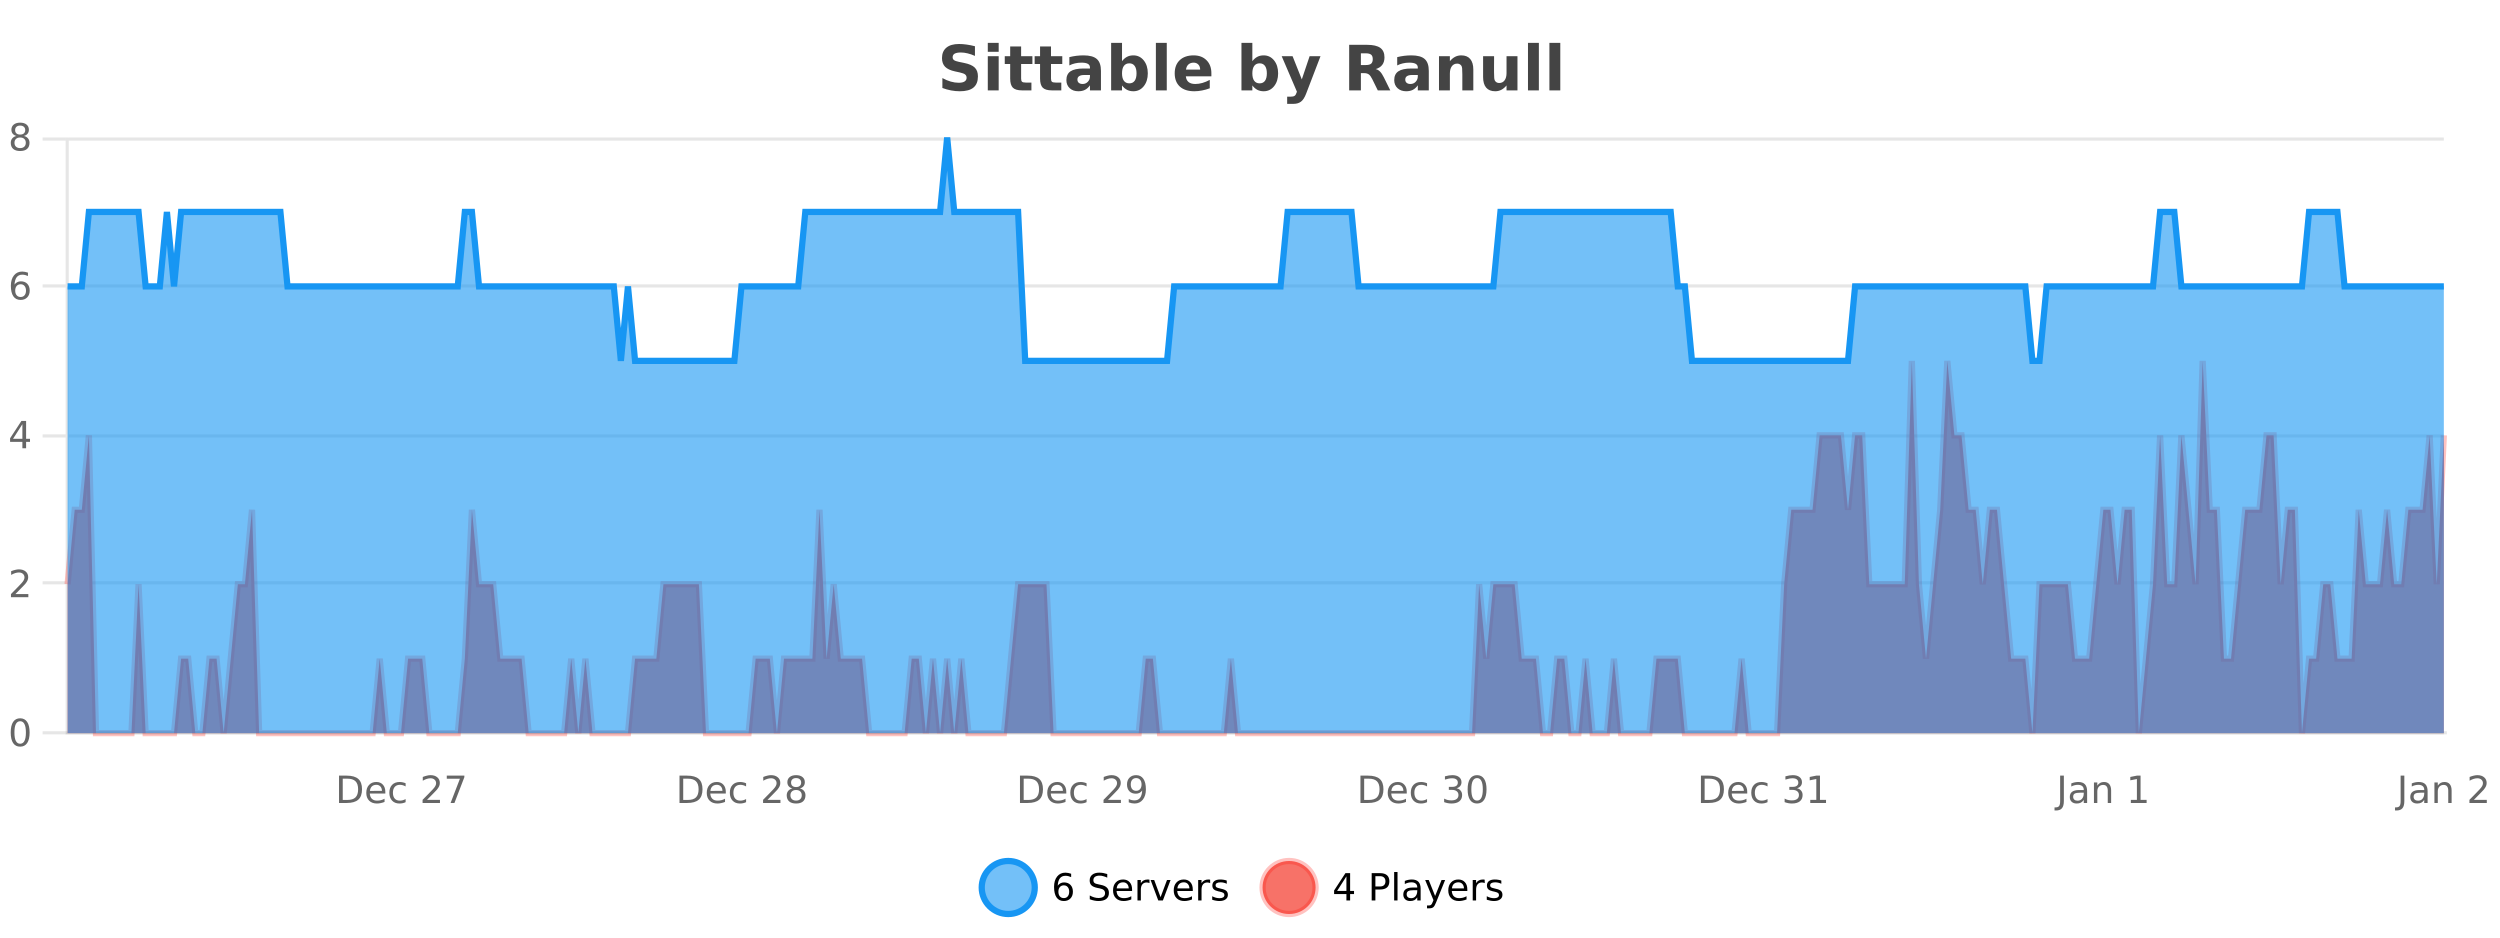 <?xml version="1.0" encoding="UTF-8"?>
<svg xmlns="http://www.w3.org/2000/svg" xmlns:xlink="http://www.w3.org/1999/xlink" width="800pt" height="300pt" viewBox="0 0 800 300" version="1.1">
<defs>
<clipPath id="clip1">
  <path d="M 285 263 L 360 263 L 360 300 L 285 300 Z M 285 263 "/>
</clipPath>
<clipPath id="clip2">
  <path d="M 375 263 L 450 263 L 450 300 L 375 300 Z M 375 263 "/>
</clipPath>
<clipPath id="clip3">
  <path d="M 21.637 115 L 782.023 115 L 782.023 234.602 L 21.637 234.602 Z M 21.637 115 "/>
</clipPath>
<clipPath id="clip4">
  <path d="M 20.633 87 L 783.023 87 L 783.023 235.602 L 20.633 235.602 Z M 20.633 87 "/>
</clipPath>
<clipPath id="clip5">
  <path d="M 21.637 44 L 782.023 44 L 782.023 234.602 L 21.637 234.602 Z M 21.637 44 "/>
</clipPath>
<clipPath id="clip6">
  <path d="M 20.633 43 L 783.023 43 L 783.023 144 L 20.633 144 Z M 20.633 43 "/>
</clipPath>
</defs>
<g id="surface5072096">
<rect x="0" y="0" width="800" height="300" style="fill:rgb(100%,100%,100%);fill-opacity:1;stroke:none;"/>
<path style="fill:none;stroke-width:1;stroke-linecap:butt;stroke-linejoin:miter;stroke:rgb(0%,0%,0%);stroke-opacity:0.098;stroke-miterlimit:10;" d="M 22 234.5 L 782.027 234.5 "/>
<path style="fill:none;stroke-width:1;stroke-linecap:butt;stroke-linejoin:miter;stroke:rgb(0%,0%,0%);stroke-opacity:0.098;stroke-miterlimit:10;" d="M 13.633 234.5 L 21 234.5 "/>
<path style="fill:none;stroke-width:1;stroke-linecap:butt;stroke-linejoin:miter;stroke:rgb(0%,0%,0%);stroke-opacity:0.098;stroke-miterlimit:10;" d="M 22 186.5 L 782.027 186.5 "/>
<path style="fill:none;stroke-width:1;stroke-linecap:butt;stroke-linejoin:miter;stroke:rgb(0%,0%,0%);stroke-opacity:0.098;stroke-miterlimit:10;" d="M 13.633 186.5 L 21 186.5 "/>
<path style="fill:none;stroke-width:1;stroke-linecap:butt;stroke-linejoin:miter;stroke:rgb(0%,0%,0%);stroke-opacity:0.098;stroke-miterlimit:10;" d="M 22 139.5 L 782.027 139.5 "/>
<path style="fill:none;stroke-width:1;stroke-linecap:butt;stroke-linejoin:miter;stroke:rgb(0%,0%,0%);stroke-opacity:0.098;stroke-miterlimit:10;" d="M 13.633 139.5 L 21 139.5 "/>
<path style="fill:none;stroke-width:1;stroke-linecap:butt;stroke-linejoin:miter;stroke:rgb(0%,0%,0%);stroke-opacity:0.098;stroke-miterlimit:10;" d="M 22 91.5 L 782.027 91.5 "/>
<path style="fill:none;stroke-width:1;stroke-linecap:butt;stroke-linejoin:miter;stroke:rgb(0%,0%,0%);stroke-opacity:0.098;stroke-miterlimit:10;" d="M 13.633 91.5 L 21 91.5 "/>
<path style="fill:none;stroke-width:1;stroke-linecap:butt;stroke-linejoin:miter;stroke:rgb(0%,0%,0%);stroke-opacity:0.098;stroke-miterlimit:10;" d="M 22 44.5 L 782.027 44.5 "/>
<path style="fill:none;stroke-width:1;stroke-linecap:butt;stroke-linejoin:miter;stroke:rgb(0%,0%,0%);stroke-opacity:0.098;stroke-miterlimit:10;" d="M 13.633 44.5 L 21 44.5 "/>
<path style=" stroke:none;fill-rule:nonzero;fill:rgb(9.02%,58.824%,95.294%);fill-opacity:0.6;" d="M 331.121 284 C 331.121 288.688 327.324 292.484 322.637 292.484 C 317.953 292.484 314.152 288.688 314.152 284 C 314.152 279.312 317.953 275.516 322.637 275.516 C 327.324 275.516 331.121 279.312 331.121 284 Z M 331.121 284 "/>
<g clip-path="url(#clip1)" clip-rule="nonzero">
<path style="fill:none;stroke-width:2;stroke-linecap:butt;stroke-linejoin:miter;stroke:rgb(9.02%,58.824%,95.294%);stroke-opacity:1;stroke-miterlimit:10;" d="M 331.121 284 C 331.121 288.688 327.324 292.484 322.637 292.484 C 317.953 292.484 314.152 288.688 314.152 284 C 314.152 279.312 317.953 275.516 322.637 275.516 C 327.324 275.516 331.121 279.312 331.121 284 Z M 331.121 284 "/>
</g>
<path style=" stroke:none;fill-rule:nonzero;fill:rgb(0%,0%,0%);fill-opacity:1;" d="M 340.422 283.312 C 339.891 283.312 339.469 283.496 339.156 283.859 C 338.844 284.227 338.688 284.719 338.688 285.344 C 338.688 285.98 338.844 286.48 339.156 286.844 C 339.469 287.211 339.891 287.391 340.422 287.391 C 340.953 287.391 341.367 287.211 341.672 286.844 C 341.984 286.48 342.141 285.98 342.141 285.344 C 342.141 284.719 341.984 284.227 341.672 283.859 C 341.367 283.496 340.953 283.312 340.422 283.312 Z M 342.766 279.594 L 342.766 280.672 C 342.461 280.539 342.16 280.434 341.859 280.359 C 341.555 280.289 341.258 280.25 340.969 280.25 C 340.188 280.25 339.586 280.516 339.172 281.047 C 338.766 281.57 338.531 282.359 338.469 283.422 C 338.695 283.09 338.984 282.836 339.328 282.656 C 339.68 282.469 340.066 282.375 340.484 282.375 C 341.359 282.375 342.051 282.641 342.562 283.172 C 343.07 283.703 343.328 284.43 343.328 285.344 C 343.328 286.25 343.062 286.977 342.531 287.516 C 342 288.059 341.297 288.328 340.422 288.328 C 339.398 288.328 338.625 287.945 338.094 287.172 C 337.562 286.391 337.297 285.266 337.297 283.797 C 337.297 282.414 337.625 281.309 338.281 280.484 C 338.938 279.664 339.816 279.25 340.922 279.25 C 341.211 279.25 341.508 279.281 341.812 279.344 C 342.113 279.398 342.43 279.48 342.766 279.594 Z M 354.32 279.688 L 354.32 280.844 C 353.871 280.637 353.445 280.48 353.039 280.375 C 352.641 280.262 352.262 280.203 351.898 280.203 C 351.25 280.203 350.75 280.328 350.398 280.578 C 350.055 280.828 349.883 281.188 349.883 281.656 C 349.883 282.043 349.996 282.336 350.227 282.531 C 350.453 282.73 350.898 282.887 351.555 283 L 352.258 283.156 C 353.141 283.324 353.793 283.621 354.211 284.047 C 354.637 284.465 354.852 285.027 354.852 285.734 C 354.852 286.59 354.562 287.234 353.992 287.672 C 353.43 288.109 352.594 288.328 351.492 288.328 C 351.086 288.328 350.648 288.281 350.18 288.188 C 349.711 288.094 349.227 287.953 348.727 287.766 L 348.727 286.547 C 349.203 286.82 349.672 287.023 350.133 287.156 C 350.602 287.293 351.055 287.359 351.492 287.359 C 352.168 287.359 352.688 287.23 353.055 286.969 C 353.43 286.699 353.617 286.32 353.617 285.828 C 353.617 285.402 353.48 285.07 353.211 284.828 C 352.949 284.578 352.516 284.398 351.914 284.281 L 351.195 284.141 C 350.309 283.965 349.668 283.688 349.273 283.312 C 348.887 282.938 348.695 282.418 348.695 281.75 C 348.695 280.969 348.965 280.359 349.508 279.922 C 350.047 279.477 350.797 279.25 351.758 279.25 C 352.172 279.25 352.59 279.289 353.008 279.359 C 353.434 279.434 353.871 279.543 354.32 279.688 Z M 362.266 284.609 L 362.266 285.125 L 357.297 285.125 C 357.348 285.875 357.57 286.445 357.969 286.828 C 358.375 287.215 358.93 287.406 359.641 287.406 C 360.055 287.406 360.457 287.359 360.844 287.266 C 361.238 287.164 361.629 287.008 362.016 286.797 L 362.016 287.828 C 361.617 287.984 361.219 288.105 360.812 288.188 C 360.406 288.281 359.992 288.328 359.578 288.328 C 358.535 288.328 357.707 288.027 357.094 287.422 C 356.477 286.809 356.172 285.98 356.172 284.938 C 356.172 283.867 356.461 283.016 357.047 282.391 C 357.629 281.758 358.41 281.438 359.391 281.438 C 360.273 281.438 360.973 281.727 361.484 282.297 C 362.004 282.859 362.266 283.633 362.266 284.609 Z M 361.188 284.281 C 361.176 283.699 361.008 283.23 360.688 282.875 C 360.363 282.523 359.938 282.344 359.406 282.344 C 358.801 282.344 358.316 282.516 357.953 282.859 C 357.598 283.203 357.395 283.684 357.344 284.297 Z M 367.836 282.594 C 367.711 282.531 367.574 282.484 367.43 282.453 C 367.293 282.414 367.137 282.391 366.961 282.391 C 366.355 282.391 365.887 282.59 365.555 282.984 C 365.23 283.383 365.07 283.953 365.07 284.703 L 365.07 288.156 L 363.992 288.156 L 363.992 281.594 L 365.07 281.594 L 365.07 282.609 C 365.297 282.215 365.594 281.922 365.961 281.734 C 366.324 281.539 366.766 281.438 367.289 281.438 C 367.359 281.438 367.438 281.445 367.523 281.453 C 367.617 281.465 367.715 281.48 367.82 281.5 Z M 368.195 281.594 L 369.336 281.594 L 371.383 287.094 L 373.445 281.594 L 374.586 281.594 L 372.117 288.156 L 370.648 288.156 Z M 381.688 284.609 L 381.688 285.125 L 376.719 285.125 C 376.77 285.875 376.992 286.445 377.391 286.828 C 377.797 287.215 378.352 287.406 379.062 287.406 C 379.477 287.406 379.879 287.359 380.266 287.266 C 380.66 287.164 381.051 287.008 381.438 286.797 L 381.438 287.828 C 381.039 287.984 380.641 288.105 380.234 288.188 C 379.828 288.281 379.414 288.328 379 288.328 C 377.957 288.328 377.129 288.027 376.516 287.422 C 375.898 286.809 375.594 285.98 375.594 284.938 C 375.594 283.867 375.883 283.016 376.469 282.391 C 377.051 281.758 377.832 281.438 378.812 281.438 C 379.695 281.438 380.395 281.727 380.906 282.297 C 381.426 282.859 381.688 283.633 381.688 284.609 Z M 380.609 284.281 C 380.598 283.699 380.43 283.23 380.109 282.875 C 379.785 282.523 379.359 282.344 378.828 282.344 C 378.223 282.344 377.738 282.516 377.375 282.859 C 377.02 283.203 376.816 283.684 376.766 284.297 Z M 387.258 282.594 C 387.133 282.531 386.996 282.484 386.852 282.453 C 386.715 282.414 386.559 282.391 386.383 282.391 C 385.777 282.391 385.309 282.59 384.977 282.984 C 384.652 283.383 384.492 283.953 384.492 284.703 L 384.492 288.156 L 383.414 288.156 L 383.414 281.594 L 384.492 281.594 L 384.492 282.609 C 384.719 282.215 385.016 281.922 385.383 281.734 C 385.746 281.539 386.188 281.438 386.711 281.438 C 386.781 281.438 386.859 281.445 386.945 281.453 C 387.039 281.465 387.137 281.48 387.242 281.5 Z M 392.562 281.781 L 392.562 282.812 C 392.258 282.656 391.941 282.543 391.609 282.469 C 391.285 282.387 390.945 282.344 390.594 282.344 C 390.062 282.344 389.66 282.43 389.391 282.594 C 389.117 282.75 388.984 282.996 388.984 283.328 C 388.984 283.578 389.078 283.777 389.266 283.922 C 389.461 284.059 389.852 284.188 390.438 284.312 L 390.797 284.406 C 391.566 284.562 392.113 284.793 392.438 285.094 C 392.758 285.398 392.922 285.812 392.922 286.344 C 392.922 286.961 392.676 287.445 392.188 287.797 C 391.707 288.152 391.047 288.328 390.203 288.328 C 389.848 288.328 389.477 288.289 389.094 288.219 C 388.719 288.156 388.32 288.059 387.906 287.922 L 387.906 286.797 C 388.301 287.008 388.691 287.164 389.078 287.266 C 389.461 287.371 389.848 287.422 390.234 287.422 C 390.734 287.422 391.117 287.34 391.391 287.172 C 391.672 286.996 391.812 286.746 391.812 286.422 C 391.812 286.133 391.711 285.906 391.516 285.75 C 391.316 285.594 390.883 285.445 390.219 285.297 L 389.844 285.219 C 389.176 285.074 388.691 284.855 388.391 284.562 C 388.098 284.273 387.953 283.875 387.953 283.375 C 387.953 282.75 388.172 282.273 388.609 281.938 C 389.047 281.605 389.664 281.438 390.469 281.438 C 390.863 281.438 391.238 281.469 391.594 281.531 C 391.945 281.586 392.27 281.668 392.562 281.781 Z M 332.637 277.016 "/>
<path style=" stroke:none;fill-rule:nonzero;fill:rgb(96.863%,44.706%,40.784%);fill-opacity:1;" d="M 420.988 284 C 420.988 288.688 417.191 292.484 412.504 292.484 C 407.82 292.484 404.02 288.688 404.02 284 C 404.02 279.312 407.82 275.516 412.504 275.516 C 417.191 275.516 420.988 279.312 420.988 284 Z M 420.988 284 "/>
<g clip-path="url(#clip2)" clip-rule="nonzero">
<path style="fill:none;stroke-width:2;stroke-linecap:butt;stroke-linejoin:miter;stroke:rgb(100%,4.706%,0%);stroke-opacity:0.247;stroke-miterlimit:10;" d="M 420.988 284 C 420.988 288.688 417.191 292.484 412.504 292.484 C 407.82 292.484 404.02 288.688 404.02 284 C 404.02 279.312 407.82 275.516 412.504 275.516 C 417.191 275.516 420.988 279.312 420.988 284 Z M 420.988 284 "/>
</g>
<path style=" stroke:none;fill-rule:nonzero;fill:rgb(0%,0%,0%);fill-opacity:1;" d="M 430.852 280.438 L 427.867 285.109 L 430.852 285.109 Z M 430.539 279.406 L 432.039 279.406 L 432.039 285.109 L 433.289 285.109 L 433.289 286.094 L 432.039 286.094 L 432.039 288.156 L 430.852 288.156 L 430.852 286.094 L 426.914 286.094 L 426.914 284.953 Z M 440.125 280.375 L 440.125 283.672 L 441.609 283.672 C 442.16 283.672 442.586 283.531 442.891 283.25 C 443.191 282.961 443.344 282.547 443.344 282.016 C 443.344 281.496 443.191 281.094 442.891 280.812 C 442.586 280.523 442.16 280.375 441.609 280.375 Z M 438.938 279.406 L 441.609 279.406 C 442.598 279.406 443.344 279.633 443.844 280.078 C 444.344 280.516 444.594 281.164 444.594 282.016 C 444.594 282.883 444.344 283.539 443.844 283.984 C 443.344 284.422 442.598 284.641 441.609 284.641 L 440.125 284.641 L 440.125 288.156 L 438.938 288.156 Z M 446.129 279.031 L 447.207 279.031 L 447.207 288.156 L 446.129 288.156 Z M 452.445 284.859 C 451.578 284.859 450.977 284.961 450.633 285.156 C 450.297 285.355 450.133 285.695 450.133 286.172 C 450.133 286.559 450.258 286.867 450.508 287.094 C 450.766 287.312 451.109 287.422 451.539 287.422 C 452.141 287.422 452.621 287.215 452.977 286.797 C 453.34 286.371 453.523 285.805 453.523 285.094 L 453.523 284.859 Z M 454.602 284.406 L 454.602 288.156 L 453.523 288.156 L 453.523 287.156 C 453.273 287.555 452.965 287.852 452.602 288.047 C 452.234 288.234 451.789 288.328 451.258 288.328 C 450.578 288.328 450.043 288.141 449.648 287.766 C 449.25 287.383 449.055 286.875 449.055 286.25 C 449.055 285.512 449.297 284.953 449.789 284.578 C 450.289 284.203 451.027 284.016 452.008 284.016 L 453.523 284.016 L 453.523 283.906 C 453.523 283.406 453.355 283.023 453.023 282.75 C 452.699 282.48 452.246 282.344 451.664 282.344 C 451.289 282.344 450.918 282.391 450.555 282.484 C 450.199 282.578 449.859 282.715 449.539 282.891 L 449.539 281.891 C 449.934 281.734 450.312 281.621 450.68 281.547 C 451.055 281.477 451.418 281.438 451.773 281.438 C 452.719 281.438 453.43 281.684 453.898 282.172 C 454.367 282.664 454.602 283.406 454.602 284.406 Z M 459.551 288.766 C 459.246 289.547 458.949 290.055 458.66 290.297 C 458.367 290.535 457.98 290.656 457.504 290.656 L 456.645 290.656 L 456.645 289.75 L 457.27 289.75 C 457.57 289.75 457.801 289.676 457.957 289.531 C 458.121 289.395 458.305 289.066 458.504 288.547 L 458.707 288.047 L 456.051 281.594 L 457.191 281.594 L 459.238 286.719 L 461.301 281.594 L 462.441 281.594 Z M 469.543 284.609 L 469.543 285.125 L 464.574 285.125 C 464.625 285.875 464.848 286.445 465.246 286.828 C 465.652 287.215 466.207 287.406 466.918 287.406 C 467.332 287.406 467.734 287.359 468.121 287.266 C 468.516 287.164 468.906 287.008 469.293 286.797 L 469.293 287.828 C 468.895 287.984 468.496 288.105 468.09 288.188 C 467.684 288.281 467.27 288.328 466.855 288.328 C 465.812 288.328 464.984 288.027 464.371 287.422 C 463.754 286.809 463.449 285.98 463.449 284.938 C 463.449 283.867 463.738 283.016 464.324 282.391 C 464.906 281.758 465.688 281.438 466.668 281.438 C 467.551 281.438 468.25 281.727 468.762 282.297 C 469.281 282.859 469.543 283.633 469.543 284.609 Z M 468.465 284.281 C 468.453 283.699 468.285 283.23 467.965 282.875 C 467.641 282.523 467.215 282.344 466.684 282.344 C 466.078 282.344 465.594 282.516 465.23 282.859 C 464.875 283.203 464.672 283.684 464.621 284.297 Z M 475.113 282.594 C 474.988 282.531 474.852 282.484 474.707 282.453 C 474.57 282.414 474.414 282.391 474.238 282.391 C 473.633 282.391 473.164 282.59 472.832 282.984 C 472.508 283.383 472.348 283.953 472.348 284.703 L 472.348 288.156 L 471.27 288.156 L 471.27 281.594 L 472.348 281.594 L 472.348 282.609 C 472.574 282.215 472.871 281.922 473.238 281.734 C 473.602 281.539 474.043 281.438 474.566 281.438 C 474.637 281.438 474.715 281.445 474.801 281.453 C 474.895 281.465 474.992 281.48 475.098 281.5 Z M 480.422 281.781 L 480.422 282.812 C 480.117 282.656 479.801 282.543 479.469 282.469 C 479.145 282.387 478.805 282.344 478.453 282.344 C 477.922 282.344 477.52 282.43 477.25 282.594 C 476.977 282.75 476.844 282.996 476.844 283.328 C 476.844 283.578 476.938 283.777 477.125 283.922 C 477.32 284.059 477.711 284.188 478.297 284.312 L 478.656 284.406 C 479.426 284.562 479.973 284.793 480.297 285.094 C 480.617 285.398 480.781 285.812 480.781 286.344 C 480.781 286.961 480.535 287.445 480.047 287.797 C 479.566 288.152 478.906 288.328 478.062 288.328 C 477.707 288.328 477.336 288.289 476.953 288.219 C 476.578 288.156 476.18 288.059 475.766 287.922 L 475.766 286.797 C 476.16 287.008 476.551 287.164 476.938 287.266 C 477.32 287.371 477.707 287.422 478.094 287.422 C 478.594 287.422 478.977 287.34 479.25 287.172 C 479.531 286.996 479.672 286.746 479.672 286.422 C 479.672 286.133 479.57 285.906 479.375 285.75 C 479.176 285.594 478.742 285.445 478.078 285.297 L 477.703 285.219 C 477.035 285.074 476.551 284.855 476.25 284.562 C 475.957 284.273 475.812 283.875 475.812 283.375 C 475.812 282.75 476.031 282.273 476.469 281.938 C 476.906 281.605 477.523 281.438 478.328 281.438 C 478.723 281.438 479.098 281.469 479.453 281.531 C 479.805 281.586 480.129 281.668 480.422 281.781 Z M 422.504 277.016 "/>
<path style=" stroke:none;fill-rule:nonzero;fill:rgb(26.667%,26.667%,26.667%);fill-opacity:1;" d="M 311.984 14.797 L 311.984 17.891 C 311.18 17.527 310.398 17.258 309.641 17.078 C 308.879 16.891 308.16 16.797 307.484 16.797 C 306.586 16.797 305.922 16.922 305.484 17.172 C 305.055 17.422 304.844 17.809 304.844 18.328 C 304.844 18.715 304.988 19.016 305.281 19.234 C 305.57 19.453 306.098 19.641 306.859 19.797 L 308.453 20.125 C 310.078 20.449 311.227 20.945 311.906 21.609 C 312.594 22.277 312.938 23.219 312.938 24.438 C 312.938 26.043 312.457 27.242 311.5 28.031 C 310.551 28.812 309.098 29.203 307.141 29.203 C 306.211 29.203 305.281 29.113 304.344 28.938 C 303.414 28.762 302.488 28.5 301.562 28.156 L 301.562 24.984 C 302.488 25.484 303.383 25.859 304.25 26.109 C 305.125 26.359 305.969 26.484 306.781 26.484 C 307.602 26.484 308.227 26.352 308.656 26.078 C 309.094 25.797 309.312 25.402 309.312 24.891 C 309.312 24.445 309.16 24.094 308.859 23.844 C 308.566 23.594 307.977 23.371 307.094 23.172 L 305.641 22.859 C 304.18 22.547 303.113 22.055 302.438 21.375 C 301.77 20.688 301.438 19.762 301.438 18.594 C 301.438 17.148 301.906 16.031 302.844 15.25 C 303.781 14.469 305.129 14.078 306.891 14.078 C 307.691 14.078 308.516 14.141 309.359 14.266 C 310.203 14.383 311.078 14.559 311.984 14.797 Z M 316.094 17.984 L 319.578 17.984 L 319.578 28.922 L 316.094 28.922 Z M 316.094 13.719 L 319.578 13.719 L 319.578 16.578 L 316.094 16.578 Z M 326.758 14.875 L 326.758 17.984 L 330.367 17.984 L 330.367 20.484 L 326.758 20.484 L 326.758 25.125 C 326.758 25.637 326.855 25.98 327.055 26.156 C 327.262 26.336 327.664 26.422 328.258 26.422 L 330.055 26.422 L 330.055 28.922 L 327.055 28.922 C 325.68 28.922 324.699 28.637 324.117 28.062 C 323.543 27.48 323.258 26.5 323.258 25.125 L 323.258 20.484 L 321.523 20.484 L 321.523 17.984 L 323.258 17.984 L 323.258 14.875 Z M 336.32 14.875 L 336.32 17.984 L 339.93 17.984 L 339.93 20.484 L 336.32 20.484 L 336.32 25.125 C 336.32 25.637 336.418 25.98 336.617 26.156 C 336.824 26.336 337.227 26.422 337.82 26.422 L 339.617 26.422 L 339.617 28.922 L 336.617 28.922 C 335.242 28.922 334.262 28.637 333.68 28.062 C 333.105 27.48 332.82 26.5 332.82 25.125 L 332.82 20.484 L 331.086 20.484 L 331.086 17.984 L 332.82 17.984 L 332.82 14.875 Z M 346.961 24 C 346.23 24 345.684 24.125 345.32 24.375 C 344.953 24.617 344.773 24.98 344.773 25.469 C 344.773 25.906 344.918 26.25 345.211 26.5 C 345.512 26.75 345.922 26.875 346.445 26.875 C 347.102 26.875 347.652 26.641 348.102 26.172 C 348.559 25.703 348.789 25.117 348.789 24.406 L 348.789 24 Z M 352.305 22.688 L 352.305 28.922 L 348.789 28.922 L 348.789 27.297 C 348.32 27.965 347.789 28.449 347.195 28.75 C 346.609 29.051 345.898 29.203 345.055 29.203 C 343.93 29.203 343.012 28.875 342.305 28.219 C 341.594 27.555 341.242 26.695 341.242 25.641 C 341.242 24.359 341.68 23.422 342.555 22.828 C 343.438 22.227 344.828 21.922 346.727 21.922 L 348.789 21.922 L 348.789 21.641 C 348.789 21.09 348.57 20.688 348.133 20.438 C 347.695 20.18 347.012 20.047 346.086 20.047 C 345.336 20.047 344.637 20.125 343.992 20.281 C 343.344 20.43 342.746 20.648 342.195 20.938 L 342.195 18.281 C 342.945 18.094 343.695 17.953 344.445 17.859 C 345.203 17.766 345.965 17.719 346.727 17.719 C 348.695 17.719 350.117 18.109 350.992 18.891 C 351.867 19.664 352.305 20.93 352.305 22.688 Z M 361.375 26.672 C 362.125 26.672 362.695 26.402 363.094 25.859 C 363.488 25.309 363.688 24.512 363.688 23.469 C 363.688 22.43 363.488 21.637 363.094 21.094 C 362.695 20.543 362.125 20.266 361.375 20.266 C 360.625 20.266 360.047 20.543 359.641 21.094 C 359.242 21.637 359.047 22.43 359.047 23.469 C 359.047 24.5 359.242 25.293 359.641 25.844 C 360.047 26.398 360.625 26.672 361.375 26.672 Z M 359.047 19.578 C 359.535 18.945 360.07 18.477 360.656 18.172 C 361.238 17.871 361.91 17.719 362.672 17.719 C 364.023 17.719 365.133 18.258 366 19.328 C 366.863 20.402 367.297 21.781 367.297 23.469 C 367.297 25.148 366.863 26.523 366 27.594 C 365.133 28.668 364.023 29.203 362.672 29.203 C 361.91 29.203 361.238 29.051 360.656 28.75 C 360.07 28.449 359.535 27.98 359.047 27.344 L 359.047 28.922 L 355.562 28.922 L 355.562 13.719 L 359.047 13.719 Z M 369.883 13.719 L 373.367 13.719 L 373.367 28.922 L 369.883 28.922 Z M 387.641 23.422 L 387.641 24.422 L 379.469 24.422 C 379.551 25.246 379.848 25.859 380.359 26.266 C 380.867 26.672 381.578 26.875 382.484 26.875 C 383.223 26.875 383.977 26.766 384.75 26.547 C 385.52 26.328 386.312 26 387.125 25.562 L 387.125 28.25 C 386.301 28.562 385.473 28.797 384.641 28.953 C 383.816 29.117 382.992 29.203 382.172 29.203 C 380.191 29.203 378.648 28.703 377.547 27.703 C 376.453 26.695 375.906 25.281 375.906 23.469 C 375.906 21.68 376.441 20.273 377.516 19.25 C 378.598 18.23 380.082 17.719 381.969 17.719 C 383.688 17.719 385.062 18.242 386.094 19.281 C 387.125 20.312 387.641 21.695 387.641 23.422 Z M 384.047 22.266 C 384.047 21.602 383.852 21.062 383.469 20.656 C 383.082 20.25 382.578 20.047 381.953 20.047 C 381.273 20.047 380.723 20.242 380.297 20.625 C 379.879 21 379.617 21.547 379.516 22.266 Z M 403.078 26.672 C 403.828 26.672 404.398 26.402 404.797 25.859 C 405.191 25.309 405.391 24.512 405.391 23.469 C 405.391 22.43 405.191 21.637 404.797 21.094 C 404.398 20.543 403.828 20.266 403.078 20.266 C 402.328 20.266 401.75 20.543 401.344 21.094 C 400.945 21.637 400.75 22.43 400.75 23.469 C 400.75 24.5 400.945 25.293 401.344 25.844 C 401.75 26.398 402.328 26.672 403.078 26.672 Z M 400.75 19.578 C 401.238 18.945 401.773 18.477 402.359 18.172 C 402.941 17.871 403.613 17.719 404.375 17.719 C 405.727 17.719 406.836 18.258 407.703 19.328 C 408.566 20.402 409 21.781 409 23.469 C 409 25.148 408.566 26.523 407.703 27.594 C 406.836 28.668 405.727 29.203 404.375 29.203 C 403.613 29.203 402.941 29.051 402.359 28.75 C 401.773 28.449 401.238 27.98 400.75 27.344 L 400.75 28.922 L 397.266 28.922 L 397.266 13.719 L 400.75 13.719 Z M 410.141 17.984 L 413.625 17.984 L 416.578 25.406 L 419.078 17.984 L 422.562 17.984 L 417.969 29.953 C 417.508 31.172 416.969 32.02 416.344 32.5 C 415.727 32.988 414.922 33.234 413.922 33.234 L 411.891 33.234 L 411.891 30.938 L 412.984 30.938 C 413.578 30.938 414.008 30.844 414.281 30.656 C 414.551 30.469 414.758 30.129 414.906 29.641 L 415.016 29.344 Z M 437.062 20.812 C 437.852 20.812 438.422 20.668 438.766 20.375 C 439.109 20.074 439.281 19.59 439.281 18.922 C 439.281 18.258 439.109 17.781 438.766 17.5 C 438.422 17.211 437.852 17.062 437.062 17.062 L 435.484 17.062 L 435.484 20.812 Z M 435.484 23.406 L 435.484 28.922 L 431.734 28.922 L 431.734 14.344 L 437.469 14.344 C 439.383 14.344 440.789 14.668 441.688 15.312 C 442.582 15.961 443.031 16.977 443.031 18.359 C 443.031 19.328 442.797 20.125 442.328 20.75 C 441.867 21.367 441.172 21.82 440.234 22.109 C 440.742 22.227 441.203 22.492 441.609 22.906 C 442.016 23.312 442.426 23.938 442.844 24.781 L 444.891 28.922 L 440.891 28.922 L 439.109 25.297 C 438.754 24.57 438.391 24.074 438.016 23.812 C 437.648 23.543 437.16 23.406 436.547 23.406 Z M 451.871 24 C 451.141 24 450.594 24.125 450.23 24.375 C 449.863 24.617 449.684 24.98 449.684 25.469 C 449.684 25.906 449.828 26.25 450.121 26.5 C 450.422 26.75 450.832 26.875 451.355 26.875 C 452.012 26.875 452.562 26.641 453.012 26.172 C 453.469 25.703 453.699 25.117 453.699 24.406 L 453.699 24 Z M 457.215 22.688 L 457.215 28.922 L 453.699 28.922 L 453.699 27.297 C 453.23 27.965 452.699 28.449 452.105 28.75 C 451.52 29.051 450.809 29.203 449.965 29.203 C 448.84 29.203 447.922 28.875 447.215 28.219 C 446.504 27.555 446.152 26.695 446.152 25.641 C 446.152 24.359 446.59 23.422 447.465 22.828 C 448.348 22.227 449.738 21.922 451.637 21.922 L 453.699 21.922 L 453.699 21.641 C 453.699 21.09 453.48 20.688 453.043 20.438 C 452.605 20.18 451.922 20.047 450.996 20.047 C 450.246 20.047 449.547 20.125 448.902 20.281 C 448.254 20.43 447.656 20.648 447.105 20.938 L 447.105 18.281 C 447.855 18.094 448.605 17.953 449.355 17.859 C 450.113 17.766 450.875 17.719 451.637 17.719 C 453.605 17.719 455.027 18.109 455.902 18.891 C 456.777 19.664 457.215 20.93 457.215 22.688 Z M 471.461 22.266 L 471.461 28.922 L 467.945 28.922 L 467.945 23.828 C 467.945 22.883 467.922 22.23 467.883 21.875 C 467.84 21.512 467.766 21.246 467.664 21.078 C 467.527 20.852 467.34 20.672 467.102 20.547 C 466.871 20.422 466.605 20.359 466.305 20.359 C 465.574 20.359 465 20.641 464.586 21.203 C 464.168 21.766 463.961 22.547 463.961 23.547 L 463.961 28.922 L 460.477 28.922 L 460.477 17.984 L 463.961 17.984 L 463.961 19.578 C 464.492 18.945 465.055 18.477 465.648 18.172 C 466.242 17.871 466.891 17.719 467.602 17.719 C 468.871 17.719 469.828 18.109 470.477 18.891 C 471.133 19.664 471.461 20.789 471.461 22.266 Z M 474.59 24.656 L 474.59 17.984 L 478.105 17.984 L 478.105 19.078 C 478.105 19.672 478.098 20.418 478.09 21.312 C 478.09 22.211 478.09 22.805 478.09 23.094 C 478.09 23.98 478.109 24.617 478.152 25 C 478.203 25.387 478.281 25.668 478.387 25.844 C 478.531 26.074 478.719 26.25 478.949 26.375 C 479.176 26.5 479.441 26.562 479.746 26.562 C 480.473 26.562 481.047 26.281 481.465 25.719 C 481.879 25.156 482.09 24.383 482.09 23.391 L 482.09 17.984 L 485.59 17.984 L 485.59 28.922 L 482.09 28.922 L 482.09 27.344 C 481.559 27.98 480.996 28.449 480.402 28.75 C 479.816 29.051 479.172 29.203 478.465 29.203 C 477.203 29.203 476.238 28.82 475.574 28.047 C 474.918 27.266 474.59 26.137 474.59 24.656 Z M 488.953 13.719 L 492.438 13.719 L 492.438 28.922 L 488.953 28.922 Z M 495.809 13.719 L 499.293 13.719 L 499.293 28.922 L 495.809 28.922 Z M 300 10.359 "/>
<path style="fill:none;stroke-width:1;stroke-linecap:butt;stroke-linejoin:miter;stroke:rgb(0%,0%,0%);stroke-opacity:0.098;stroke-miterlimit:10;" d="M 21 234.5 L 783 234.5 "/>
<path style=" stroke:none;fill-rule:nonzero;fill:rgb(40%,40%,40%);fill-opacity:1;" d="M 109.676 249.172 L 109.676 255.984 L 111.113 255.984 C 112.32 255.984 113.199 255.715 113.754 255.172 C 114.316 254.621 114.598 253.75 114.598 252.562 C 114.598 251.398 114.316 250.543 113.754 250 C 113.199 249.449 112.32 249.172 111.113 249.172 Z M 108.488 248.203 L 110.926 248.203 C 112.621 248.203 113.867 248.559 114.66 249.266 C 115.449 249.965 115.848 251.062 115.848 252.562 C 115.848 254.074 115.445 255.184 114.645 255.891 C 113.852 256.602 112.613 256.953 110.926 256.953 L 108.488 256.953 Z M 123.305 253.406 L 123.305 253.922 L 118.336 253.922 C 118.387 254.672 118.609 255.242 119.008 255.625 C 119.414 256.012 119.969 256.203 120.68 256.203 C 121.094 256.203 121.496 256.156 121.883 256.062 C 122.277 255.961 122.668 255.805 123.055 255.594 L 123.055 256.625 C 122.656 256.781 122.258 256.902 121.852 256.984 C 121.445 257.078 121.031 257.125 120.617 257.125 C 119.574 257.125 118.746 256.824 118.133 256.219 C 117.516 255.605 117.211 254.777 117.211 253.734 C 117.211 252.664 117.5 251.812 118.086 251.188 C 118.668 250.555 119.449 250.234 120.43 250.234 C 121.312 250.234 122.012 250.523 122.523 251.094 C 123.043 251.656 123.305 252.43 123.305 253.406 Z M 122.227 253.078 C 122.215 252.496 122.047 252.027 121.727 251.672 C 121.402 251.32 120.977 251.141 120.445 251.141 C 119.84 251.141 119.355 251.312 118.992 251.656 C 118.637 252 118.434 252.48 118.383 253.094 Z M 129.797 250.641 L 129.797 251.656 C 129.484 251.48 129.176 251.352 128.875 251.266 C 128.57 251.184 128.266 251.141 127.953 251.141 C 127.242 251.141 126.695 251.367 126.312 251.812 C 125.926 252.25 125.734 252.871 125.734 253.672 C 125.734 254.477 125.926 255.102 126.312 255.547 C 126.695 255.984 127.242 256.203 127.953 256.203 C 128.266 256.203 128.57 256.164 128.875 256.078 C 129.176 255.996 129.484 255.871 129.797 255.703 L 129.797 256.703 C 129.492 256.84 129.18 256.945 128.859 257.016 C 128.535 257.086 128.191 257.125 127.828 257.125 C 126.836 257.125 126.051 256.82 125.469 256.203 C 124.883 255.578 124.594 254.734 124.594 253.672 C 124.594 252.609 124.883 251.773 125.469 251.156 C 126.062 250.543 126.875 250.234 127.906 250.234 C 128.227 250.234 128.547 250.273 128.859 250.344 C 129.18 250.406 129.492 250.508 129.797 250.641 Z M 136.648 255.953 L 140.789 255.953 L 140.789 256.953 L 135.227 256.953 L 135.227 255.953 C 135.672 255.496 136.281 254.875 137.055 254.094 C 137.836 253.305 138.324 252.793 138.523 252.562 C 138.906 252.148 139.172 251.793 139.32 251.5 C 139.477 251.199 139.555 250.906 139.555 250.625 C 139.555 250.156 139.387 249.777 139.055 249.484 C 138.73 249.195 138.309 249.047 137.789 249.047 C 137.414 249.047 137.016 249.109 136.602 249.234 C 136.195 249.359 135.758 249.559 135.289 249.828 L 135.289 248.625 C 135.766 248.438 136.211 248.297 136.617 248.203 C 137.031 248.102 137.414 248.047 137.758 248.047 C 138.664 248.047 139.387 248.277 139.93 248.734 C 140.469 249.184 140.742 249.789 140.742 250.547 C 140.742 250.902 140.672 251.242 140.539 251.562 C 140.402 251.887 140.156 252.266 139.805 252.703 C 139.699 252.82 139.387 253.148 138.867 253.688 C 138.344 254.23 137.605 254.984 136.648 255.953 Z M 142.969 248.203 L 148.594 248.203 L 148.594 248.703 L 145.422 256.953 L 144.188 256.953 L 147.172 249.203 L 142.969 249.203 Z M 107.316 245.816 "/>
<path style=" stroke:none;fill-rule:nonzero;fill:rgb(40%,40%,40%);fill-opacity:1;" d="M 218.629 249.172 L 218.629 255.984 L 220.066 255.984 C 221.273 255.984 222.152 255.715 222.707 255.172 C 223.27 254.621 223.551 253.75 223.551 252.562 C 223.551 251.398 223.27 250.543 222.707 250 C 222.152 249.449 221.273 249.172 220.066 249.172 Z M 217.441 248.203 L 219.879 248.203 C 221.574 248.203 222.82 248.559 223.613 249.266 C 224.402 249.965 224.801 251.062 224.801 252.562 C 224.801 254.074 224.398 255.184 223.598 255.891 C 222.805 256.602 221.566 256.953 219.879 256.953 L 217.441 256.953 Z M 232.258 253.406 L 232.258 253.922 L 227.289 253.922 C 227.34 254.672 227.562 255.242 227.961 255.625 C 228.367 256.012 228.922 256.203 229.633 256.203 C 230.047 256.203 230.449 256.156 230.836 256.062 C 231.23 255.961 231.621 255.805 232.008 255.594 L 232.008 256.625 C 231.609 256.781 231.211 256.902 230.805 256.984 C 230.398 257.078 229.984 257.125 229.57 257.125 C 228.527 257.125 227.699 256.824 227.086 256.219 C 226.469 255.605 226.164 254.777 226.164 253.734 C 226.164 252.664 226.453 251.812 227.039 251.188 C 227.621 250.555 228.402 250.234 229.383 250.234 C 230.266 250.234 230.965 250.523 231.477 251.094 C 231.996 251.656 232.258 252.43 232.258 253.406 Z M 231.18 253.078 C 231.168 252.496 231 252.027 230.68 251.672 C 230.355 251.32 229.93 251.141 229.398 251.141 C 228.793 251.141 228.309 251.312 227.945 251.656 C 227.59 252 227.387 252.48 227.336 253.094 Z M 238.75 250.641 L 238.75 251.656 C 238.438 251.48 238.129 251.352 237.828 251.266 C 237.523 251.184 237.219 251.141 236.906 251.141 C 236.195 251.141 235.648 251.367 235.266 251.812 C 234.879 252.25 234.688 252.871 234.688 253.672 C 234.688 254.477 234.879 255.102 235.266 255.547 C 235.648 255.984 236.195 256.203 236.906 256.203 C 237.219 256.203 237.523 256.164 237.828 256.078 C 238.129 255.996 238.438 255.871 238.75 255.703 L 238.75 256.703 C 238.445 256.84 238.133 256.945 237.812 257.016 C 237.488 257.086 237.145 257.125 236.781 257.125 C 235.789 257.125 235.004 256.82 234.422 256.203 C 233.836 255.578 233.547 254.734 233.547 253.672 C 233.547 252.609 233.836 251.773 234.422 251.156 C 235.016 250.543 235.828 250.234 236.859 250.234 C 237.18 250.234 237.5 250.273 237.812 250.344 C 238.133 250.406 238.445 250.508 238.75 250.641 Z M 245.602 255.953 L 249.742 255.953 L 249.742 256.953 L 244.18 256.953 L 244.18 255.953 C 244.625 255.496 245.234 254.875 246.008 254.094 C 246.789 253.305 247.277 252.793 247.477 252.562 C 247.859 252.148 248.125 251.793 248.273 251.5 C 248.43 251.199 248.508 250.906 248.508 250.625 C 248.508 250.156 248.34 249.777 248.008 249.484 C 247.684 249.195 247.262 249.047 246.742 249.047 C 246.367 249.047 245.969 249.109 245.555 249.234 C 245.148 249.359 244.711 249.559 244.242 249.828 L 244.242 248.625 C 244.719 248.438 245.164 248.297 245.57 248.203 C 245.984 248.102 246.367 248.047 246.711 248.047 C 247.617 248.047 248.34 248.277 248.883 248.734 C 249.422 249.184 249.695 249.789 249.695 250.547 C 249.695 250.902 249.625 251.242 249.492 251.562 C 249.355 251.887 249.109 252.266 248.758 252.703 C 248.652 252.82 248.34 253.148 247.82 253.688 C 247.297 254.23 246.559 254.984 245.602 255.953 Z M 254.75 252.797 C 254.188 252.797 253.742 252.949 253.422 253.25 C 253.098 253.555 252.938 253.965 252.938 254.484 C 252.938 255.016 253.098 255.434 253.422 255.734 C 253.742 256.039 254.188 256.188 254.75 256.188 C 255.312 256.188 255.754 256.039 256.078 255.734 C 256.398 255.434 256.562 255.016 256.562 254.484 C 256.562 253.965 256.398 253.555 256.078 253.25 C 255.766 252.949 255.32 252.797 254.75 252.797 Z M 253.562 252.297 C 253.062 252.172 252.664 251.938 252.375 251.594 C 252.094 251.242 251.953 250.812 251.953 250.312 C 251.953 249.617 252.203 249.062 252.703 248.656 C 253.203 248.25 253.883 248.047 254.75 248.047 C 255.625 248.047 256.305 248.25 256.797 248.656 C 257.297 249.062 257.547 249.617 257.547 250.312 C 257.547 250.812 257.406 251.242 257.125 251.594 C 256.844 251.938 256.445 252.172 255.938 252.297 C 256.508 252.434 256.953 252.695 257.266 253.078 C 257.586 253.465 257.75 253.934 257.75 254.484 C 257.75 255.34 257.488 255.996 256.969 256.453 C 256.457 256.902 255.719 257.125 254.75 257.125 C 253.789 257.125 253.051 256.902 252.531 256.453 C 252.008 255.996 251.75 255.34 251.75 254.484 C 251.75 253.934 251.91 253.465 252.234 253.078 C 252.555 252.695 253 252.434 253.562 252.297 Z M 253.141 250.422 C 253.141 250.883 253.281 251.234 253.562 251.484 C 253.844 251.734 254.238 251.859 254.75 251.859 C 255.258 251.859 255.656 251.734 255.938 251.484 C 256.227 251.234 256.375 250.883 256.375 250.422 C 256.375 249.977 256.227 249.625 255.938 249.375 C 255.656 249.117 255.258 248.984 254.75 248.984 C 254.238 248.984 253.844 249.117 253.562 249.375 C 253.281 249.625 253.141 249.977 253.141 250.422 Z M 216.27 245.816 "/>
<path style=" stroke:none;fill-rule:nonzero;fill:rgb(40%,40%,40%);fill-opacity:1;" d="M 327.578 249.172 L 327.578 255.984 L 329.016 255.984 C 330.223 255.984 331.102 255.715 331.656 255.172 C 332.219 254.621 332.5 253.75 332.5 252.562 C 332.5 251.398 332.219 250.543 331.656 250 C 331.102 249.449 330.223 249.172 329.016 249.172 Z M 326.391 248.203 L 328.828 248.203 C 330.523 248.203 331.77 248.559 332.562 249.266 C 333.352 249.965 333.75 251.062 333.75 252.562 C 333.75 254.074 333.348 255.184 332.547 255.891 C 331.754 256.602 330.516 256.953 328.828 256.953 L 326.391 256.953 Z M 341.211 253.406 L 341.211 253.922 L 336.242 253.922 C 336.293 254.672 336.516 255.242 336.914 255.625 C 337.32 256.012 337.875 256.203 338.586 256.203 C 339 256.203 339.402 256.156 339.789 256.062 C 340.184 255.961 340.574 255.805 340.961 255.594 L 340.961 256.625 C 340.562 256.781 340.164 256.902 339.758 256.984 C 339.352 257.078 338.938 257.125 338.523 257.125 C 337.48 257.125 336.652 256.824 336.039 256.219 C 335.422 255.605 335.117 254.777 335.117 253.734 C 335.117 252.664 335.406 251.812 335.992 251.188 C 336.574 250.555 337.355 250.234 338.336 250.234 C 339.219 250.234 339.918 250.523 340.43 251.094 C 340.949 251.656 341.211 252.43 341.211 253.406 Z M 340.133 253.078 C 340.121 252.496 339.953 252.027 339.633 251.672 C 339.309 251.32 338.883 251.141 338.352 251.141 C 337.746 251.141 337.262 251.312 336.898 251.656 C 336.543 252 336.34 252.48 336.289 253.094 Z M 347.703 250.641 L 347.703 251.656 C 347.391 251.48 347.082 251.352 346.781 251.266 C 346.477 251.184 346.172 251.141 345.859 251.141 C 345.148 251.141 344.602 251.367 344.219 251.812 C 343.832 252.25 343.641 252.871 343.641 253.672 C 343.641 254.477 343.832 255.102 344.219 255.547 C 344.602 255.984 345.148 256.203 345.859 256.203 C 346.172 256.203 346.477 256.164 346.781 256.078 C 347.082 255.996 347.391 255.871 347.703 255.703 L 347.703 256.703 C 347.398 256.84 347.086 256.945 346.766 257.016 C 346.441 257.086 346.098 257.125 345.734 257.125 C 344.742 257.125 343.957 256.82 343.375 256.203 C 342.789 255.578 342.5 254.734 342.5 253.672 C 342.5 252.609 342.789 251.773 343.375 251.156 C 343.969 250.543 344.781 250.234 345.812 250.234 C 346.133 250.234 346.453 250.273 346.766 250.344 C 347.086 250.406 347.398 250.508 347.703 250.641 Z M 354.551 255.953 L 358.691 255.953 L 358.691 256.953 L 353.129 256.953 L 353.129 255.953 C 353.574 255.496 354.184 254.875 354.957 254.094 C 355.738 253.305 356.227 252.793 356.426 252.562 C 356.809 252.148 357.074 251.793 357.223 251.5 C 357.379 251.199 357.457 250.906 357.457 250.625 C 357.457 250.156 357.289 249.777 356.957 249.484 C 356.633 249.195 356.211 249.047 355.691 249.047 C 355.316 249.047 354.918 249.109 354.504 249.234 C 354.098 249.359 353.66 249.559 353.191 249.828 L 353.191 248.625 C 353.668 248.438 354.113 248.297 354.52 248.203 C 354.934 248.102 355.316 248.047 355.66 248.047 C 356.566 248.047 357.289 248.277 357.832 248.734 C 358.371 249.184 358.645 249.789 358.645 250.547 C 358.645 250.902 358.574 251.242 358.441 251.562 C 358.305 251.887 358.059 252.266 357.707 252.703 C 357.602 252.82 357.289 253.148 356.77 253.688 C 356.246 254.23 355.508 254.984 354.551 255.953 Z M 361.203 256.766 L 361.203 255.688 C 361.504 255.836 361.805 255.945 362.109 256.016 C 362.41 256.09 362.711 256.125 363.016 256.125 C 363.797 256.125 364.391 255.867 364.797 255.344 C 365.211 254.812 365.445 254.012 365.5 252.938 C 365.281 253.281 364.992 253.543 364.641 253.719 C 364.297 253.898 363.91 253.984 363.484 253.984 C 362.609 253.984 361.914 253.727 361.406 253.203 C 360.895 252.672 360.641 251.945 360.641 251.016 C 360.641 250.121 360.906 249.402 361.438 248.859 C 361.969 248.32 362.676 248.047 363.562 248.047 C 364.57 248.047 365.344 248.438 365.875 249.219 C 366.414 249.992 366.688 251.117 366.688 252.594 C 366.688 253.969 366.359 255.07 365.703 255.891 C 365.047 256.715 364.164 257.125 363.062 257.125 C 362.758 257.125 362.457 257.094 362.156 257.031 C 361.852 256.977 361.535 256.891 361.203 256.766 Z M 363.562 253.062 C 364.094 253.062 364.516 252.883 364.828 252.516 C 365.141 252.152 365.297 251.652 365.297 251.016 C 365.297 250.391 365.141 249.898 364.828 249.531 C 364.516 249.168 364.094 248.984 363.562 248.984 C 363.031 248.984 362.609 249.168 362.297 249.531 C 361.992 249.898 361.844 250.391 361.844 251.016 C 361.844 251.652 361.992 252.152 362.297 252.516 C 362.609 252.883 363.031 253.062 363.562 253.062 Z M 325.219 245.816 "/>
<path style=" stroke:none;fill-rule:nonzero;fill:rgb(40%,40%,40%);fill-opacity:1;" d="M 436.531 249.172 L 436.531 255.984 L 437.969 255.984 C 439.176 255.984 440.055 255.715 440.609 255.172 C 441.172 254.621 441.453 253.75 441.453 252.562 C 441.453 251.398 441.172 250.543 440.609 250 C 440.055 249.449 439.176 249.172 437.969 249.172 Z M 435.344 248.203 L 437.781 248.203 C 439.477 248.203 440.723 248.559 441.516 249.266 C 442.305 249.965 442.703 251.062 442.703 252.562 C 442.703 254.074 442.301 255.184 441.5 255.891 C 440.707 256.602 439.469 256.953 437.781 256.953 L 435.344 256.953 Z M 450.164 253.406 L 450.164 253.922 L 445.195 253.922 C 445.246 254.672 445.469 255.242 445.867 255.625 C 446.273 256.012 446.828 256.203 447.539 256.203 C 447.953 256.203 448.355 256.156 448.742 256.062 C 449.137 255.961 449.527 255.805 449.914 255.594 L 449.914 256.625 C 449.516 256.781 449.117 256.902 448.711 256.984 C 448.305 257.078 447.891 257.125 447.477 257.125 C 446.434 257.125 445.605 256.824 444.992 256.219 C 444.375 255.605 444.07 254.777 444.07 253.734 C 444.07 252.664 444.359 251.812 444.945 251.188 C 445.527 250.555 446.309 250.234 447.289 250.234 C 448.172 250.234 448.871 250.523 449.383 251.094 C 449.902 251.656 450.164 252.43 450.164 253.406 Z M 449.086 253.078 C 449.074 252.496 448.906 252.027 448.586 251.672 C 448.262 251.32 447.836 251.141 447.305 251.141 C 446.699 251.141 446.215 251.312 445.852 251.656 C 445.496 252 445.293 252.48 445.242 253.094 Z M 456.656 250.641 L 456.656 251.656 C 456.344 251.48 456.035 251.352 455.734 251.266 C 455.43 251.184 455.125 251.141 454.812 251.141 C 454.102 251.141 453.555 251.367 453.172 251.812 C 452.785 252.25 452.594 252.871 452.594 253.672 C 452.594 254.477 452.785 255.102 453.172 255.547 C 453.555 255.984 454.102 256.203 454.812 256.203 C 455.125 256.203 455.43 256.164 455.734 256.078 C 456.035 255.996 456.344 255.871 456.656 255.703 L 456.656 256.703 C 456.352 256.84 456.039 256.945 455.719 257.016 C 455.395 257.086 455.051 257.125 454.688 257.125 C 453.695 257.125 452.91 256.82 452.328 256.203 C 451.742 255.578 451.453 254.734 451.453 253.672 C 451.453 252.609 451.742 251.773 452.328 251.156 C 452.922 250.543 453.734 250.234 454.766 250.234 C 455.086 250.234 455.406 250.273 455.719 250.344 C 456.039 250.406 456.352 250.508 456.656 250.641 Z M 466.082 252.234 C 466.645 252.359 467.082 252.617 467.395 253 C 467.715 253.375 467.879 253.844 467.879 254.406 C 467.879 255.273 467.582 255.945 466.988 256.422 C 466.395 256.891 465.551 257.125 464.457 257.125 C 464.09 257.125 463.711 257.086 463.316 257.016 C 462.93 256.945 462.535 256.836 462.129 256.688 L 462.129 255.547 C 462.449 255.734 462.805 255.883 463.191 255.984 C 463.586 256.078 463.996 256.125 464.426 256.125 C 465.164 256.125 465.727 255.98 466.113 255.688 C 466.508 255.398 466.707 254.969 466.707 254.406 C 466.707 253.898 466.523 253.496 466.16 253.203 C 465.793 252.914 465.293 252.766 464.66 252.766 L 463.629 252.766 L 463.629 251.797 L 464.707 251.797 C 465.277 251.797 465.723 251.684 466.035 251.453 C 466.348 251.215 466.504 250.875 466.504 250.438 C 466.504 249.992 466.34 249.648 466.02 249.406 C 465.707 249.168 465.254 249.047 464.66 249.047 C 464.324 249.047 463.973 249.086 463.598 249.156 C 463.23 249.219 462.824 249.324 462.379 249.469 L 462.379 248.422 C 462.836 248.297 463.258 248.203 463.645 248.141 C 464.039 248.078 464.41 248.047 464.754 248.047 C 465.66 248.047 466.371 248.25 466.895 248.656 C 467.414 249.062 467.676 249.617 467.676 250.312 C 467.676 250.805 467.535 251.215 467.254 251.547 C 466.98 251.883 466.59 252.109 466.082 252.234 Z M 472.656 248.984 C 472.051 248.984 471.594 249.289 471.281 249.891 C 470.977 250.484 470.828 251.387 470.828 252.594 C 470.828 253.793 470.977 254.695 471.281 255.297 C 471.594 255.891 472.051 256.188 472.656 256.188 C 473.27 256.188 473.727 255.891 474.031 255.297 C 474.344 254.695 474.5 253.793 474.5 252.594 C 474.5 251.387 474.344 250.484 474.031 249.891 C 473.727 249.289 473.27 248.984 472.656 248.984 Z M 472.656 248.047 C 473.633 248.047 474.383 248.438 474.906 249.219 C 475.426 249.992 475.688 251.117 475.688 252.594 C 475.688 254.062 475.426 255.188 474.906 255.969 C 474.383 256.742 473.633 257.125 472.656 257.125 C 471.676 257.125 470.926 256.742 470.406 255.969 C 469.895 255.188 469.641 254.062 469.641 252.594 C 469.641 251.117 469.895 249.992 470.406 249.219 C 470.926 248.438 471.676 248.047 472.656 248.047 Z M 434.172 245.816 "/>
<path style=" stroke:none;fill-rule:nonzero;fill:rgb(40%,40%,40%);fill-opacity:1;" d="M 545.484 249.172 L 545.484 255.984 L 546.922 255.984 C 548.129 255.984 549.008 255.715 549.562 255.172 C 550.125 254.621 550.406 253.75 550.406 252.562 C 550.406 251.398 550.125 250.543 549.562 250 C 549.008 249.449 548.129 249.172 546.922 249.172 Z M 544.297 248.203 L 546.734 248.203 C 548.43 248.203 549.676 248.559 550.469 249.266 C 551.258 249.965 551.656 251.062 551.656 252.562 C 551.656 254.074 551.254 255.184 550.453 255.891 C 549.66 256.602 548.422 256.953 546.734 256.953 L 544.297 256.953 Z M 559.117 253.406 L 559.117 253.922 L 554.148 253.922 C 554.199 254.672 554.422 255.242 554.82 255.625 C 555.227 256.012 555.781 256.203 556.492 256.203 C 556.906 256.203 557.309 256.156 557.695 256.062 C 558.09 255.961 558.48 255.805 558.867 255.594 L 558.867 256.625 C 558.469 256.781 558.07 256.902 557.664 256.984 C 557.258 257.078 556.844 257.125 556.43 257.125 C 555.387 257.125 554.559 256.824 553.945 256.219 C 553.328 255.605 553.023 254.777 553.023 253.734 C 553.023 252.664 553.312 251.812 553.898 251.188 C 554.48 250.555 555.262 250.234 556.242 250.234 C 557.125 250.234 557.824 250.523 558.336 251.094 C 558.855 251.656 559.117 252.43 559.117 253.406 Z M 558.039 253.078 C 558.027 252.496 557.859 252.027 557.539 251.672 C 557.215 251.32 556.789 251.141 556.258 251.141 C 555.652 251.141 555.168 251.312 554.805 251.656 C 554.449 252 554.246 252.48 554.195 253.094 Z M 565.609 250.641 L 565.609 251.656 C 565.297 251.48 564.988 251.352 564.688 251.266 C 564.383 251.184 564.078 251.141 563.766 251.141 C 563.055 251.141 562.508 251.367 562.125 251.812 C 561.738 252.25 561.547 252.871 561.547 253.672 C 561.547 254.477 561.738 255.102 562.125 255.547 C 562.508 255.984 563.055 256.203 563.766 256.203 C 564.078 256.203 564.383 256.164 564.688 256.078 C 564.988 255.996 565.297 255.871 565.609 255.703 L 565.609 256.703 C 565.305 256.84 564.992 256.945 564.672 257.016 C 564.348 257.086 564.004 257.125 563.641 257.125 C 562.648 257.125 561.863 256.82 561.281 256.203 C 560.695 255.578 560.406 254.734 560.406 253.672 C 560.406 252.609 560.695 251.773 561.281 251.156 C 561.875 250.543 562.688 250.234 563.719 250.234 C 564.039 250.234 564.359 250.273 564.672 250.344 C 564.992 250.406 565.305 250.508 565.609 250.641 Z M 575.035 252.234 C 575.598 252.359 576.035 252.617 576.348 253 C 576.668 253.375 576.832 253.844 576.832 254.406 C 576.832 255.273 576.535 255.945 575.941 256.422 C 575.348 256.891 574.504 257.125 573.41 257.125 C 573.043 257.125 572.664 257.086 572.27 257.016 C 571.883 256.945 571.488 256.836 571.082 256.688 L 571.082 255.547 C 571.402 255.734 571.758 255.883 572.145 255.984 C 572.539 256.078 572.949 256.125 573.379 256.125 C 574.117 256.125 574.68 255.98 575.066 255.688 C 575.461 255.398 575.66 254.969 575.66 254.406 C 575.66 253.898 575.477 253.496 575.113 253.203 C 574.746 252.914 574.246 252.766 573.613 252.766 L 572.582 252.766 L 572.582 251.797 L 573.66 251.797 C 574.23 251.797 574.676 251.684 574.988 251.453 C 575.301 251.215 575.457 250.875 575.457 250.438 C 575.457 249.992 575.293 249.648 574.973 249.406 C 574.66 249.168 574.207 249.047 573.613 249.047 C 573.277 249.047 572.926 249.086 572.551 249.156 C 572.184 249.219 571.777 249.324 571.332 249.469 L 571.332 248.422 C 571.789 248.297 572.211 248.203 572.598 248.141 C 572.992 248.078 573.363 248.047 573.707 248.047 C 574.613 248.047 575.324 248.25 575.848 248.656 C 576.367 249.062 576.629 249.617 576.629 250.312 C 576.629 250.805 576.488 251.215 576.207 251.547 C 575.934 251.883 575.543 252.109 575.035 252.234 Z M 579.281 255.953 L 581.219 255.953 L 581.219 249.281 L 579.109 249.703 L 579.109 248.625 L 581.203 248.203 L 582.391 248.203 L 582.391 255.953 L 584.328 255.953 L 584.328 256.953 L 579.281 256.953 Z M 543.125 245.816 "/>
<path style=" stroke:none;fill-rule:nonzero;fill:rgb(40%,40%,40%);fill-opacity:1;" d="M 659.246 248.203 L 660.434 248.203 L 660.434 256.344 C 660.434 257.395 660.23 258.16 659.824 258.641 C 659.426 259.117 658.785 259.359 657.902 259.359 L 657.449 259.359 L 657.449 258.359 L 657.824 258.359 C 658.344 258.359 658.707 258.211 658.918 257.922 C 659.137 257.629 659.246 257.102 659.246 256.344 Z M 665.723 253.656 C 664.855 253.656 664.254 253.758 663.91 253.953 C 663.574 254.152 663.41 254.492 663.41 254.969 C 663.41 255.355 663.535 255.664 663.785 255.891 C 664.043 256.109 664.387 256.219 664.816 256.219 C 665.418 256.219 665.898 256.012 666.254 255.594 C 666.617 255.168 666.801 254.602 666.801 253.891 L 666.801 253.656 Z M 667.879 253.203 L 667.879 256.953 L 666.801 256.953 L 666.801 255.953 C 666.551 256.352 666.242 256.648 665.879 256.844 C 665.512 257.031 665.066 257.125 664.535 257.125 C 663.855 257.125 663.32 256.938 662.926 256.562 C 662.527 256.18 662.332 255.672 662.332 255.047 C 662.332 254.309 662.574 253.75 663.066 253.375 C 663.566 253 664.305 252.812 665.285 252.812 L 666.801 252.812 L 666.801 252.703 C 666.801 252.203 666.633 251.82 666.301 251.547 C 665.977 251.277 665.523 251.141 664.941 251.141 C 664.566 251.141 664.195 251.188 663.832 251.281 C 663.477 251.375 663.137 251.512 662.816 251.688 L 662.816 250.688 C 663.211 250.531 663.59 250.418 663.957 250.344 C 664.332 250.273 664.695 250.234 665.051 250.234 C 665.996 250.234 666.707 250.48 667.176 250.969 C 667.645 251.461 667.879 252.203 667.879 253.203 Z M 675.562 252.984 L 675.562 256.953 L 674.484 256.953 L 674.484 253.031 C 674.484 252.406 674.359 251.945 674.109 251.641 C 673.867 251.328 673.508 251.172 673.031 251.172 C 672.445 251.172 671.984 251.359 671.641 251.734 C 671.305 252.102 671.141 252.605 671.141 253.25 L 671.141 256.953 L 670.062 256.953 L 670.062 250.391 L 671.141 250.391 L 671.141 251.406 C 671.398 251.012 671.703 250.719 672.047 250.531 C 672.398 250.336 672.805 250.234 673.266 250.234 C 674.016 250.234 674.582 250.469 674.969 250.938 C 675.363 251.398 675.562 252.078 675.562 252.984 Z M 681.871 255.953 L 683.809 255.953 L 683.809 249.281 L 681.699 249.703 L 681.699 248.625 L 683.793 248.203 L 684.98 248.203 L 684.98 255.953 L 686.918 255.953 L 686.918 256.953 L 681.871 256.953 Z M 658.074 245.816 "/>
<path style=" stroke:none;fill-rule:nonzero;fill:rgb(40%,40%,40%);fill-opacity:1;" d="M 768.199 248.203 L 769.387 248.203 L 769.387 256.344 C 769.387 257.395 769.184 258.16 768.777 258.641 C 768.379 259.117 767.738 259.359 766.855 259.359 L 766.402 259.359 L 766.402 258.359 L 766.777 258.359 C 767.297 258.359 767.66 258.211 767.871 257.922 C 768.09 257.629 768.199 257.102 768.199 256.344 Z M 774.676 253.656 C 773.809 253.656 773.207 253.758 772.863 253.953 C 772.527 254.152 772.363 254.492 772.363 254.969 C 772.363 255.355 772.488 255.664 772.738 255.891 C 772.996 256.109 773.34 256.219 773.77 256.219 C 774.371 256.219 774.852 256.012 775.207 255.594 C 775.57 255.168 775.754 254.602 775.754 253.891 L 775.754 253.656 Z M 776.832 253.203 L 776.832 256.953 L 775.754 256.953 L 775.754 255.953 C 775.504 256.352 775.195 256.648 774.832 256.844 C 774.465 257.031 774.02 257.125 773.488 257.125 C 772.809 257.125 772.273 256.938 771.879 256.562 C 771.48 256.18 771.285 255.672 771.285 255.047 C 771.285 254.309 771.527 253.75 772.02 253.375 C 772.52 253 773.258 252.812 774.238 252.812 L 775.754 252.812 L 775.754 252.703 C 775.754 252.203 775.586 251.82 775.254 251.547 C 774.93 251.277 774.477 251.141 773.895 251.141 C 773.52 251.141 773.148 251.188 772.785 251.281 C 772.43 251.375 772.09 251.512 771.77 251.688 L 771.77 250.688 C 772.164 250.531 772.543 250.418 772.91 250.344 C 773.285 250.273 773.648 250.234 774.004 250.234 C 774.949 250.234 775.66 250.48 776.129 250.969 C 776.598 251.461 776.832 252.203 776.832 253.203 Z M 784.516 252.984 L 784.516 256.953 L 783.438 256.953 L 783.438 253.031 C 783.438 252.406 783.312 251.945 783.062 251.641 C 782.82 251.328 782.461 251.172 781.984 251.172 C 781.398 251.172 780.938 251.359 780.594 251.734 C 780.258 252.102 780.094 252.605 780.094 253.25 L 780.094 256.953 L 779.016 256.953 L 779.016 250.391 L 780.094 250.391 L 780.094 251.406 C 780.352 251.012 780.656 250.719 781 250.531 C 781.352 250.336 781.758 250.234 782.219 250.234 C 782.969 250.234 783.535 250.469 783.922 250.938 C 784.316 251.398 784.516 252.078 784.516 252.984 Z M 791.637 255.953 L 795.777 255.953 L 795.777 256.953 L 790.215 256.953 L 790.215 255.953 C 790.66 255.496 791.27 254.875 792.043 254.094 C 792.824 253.305 793.312 252.793 793.512 252.562 C 793.895 252.148 794.16 251.793 794.309 251.5 C 794.465 251.199 794.543 250.906 794.543 250.625 C 794.543 250.156 794.375 249.777 794.043 249.484 C 793.719 249.195 793.297 249.047 792.777 249.047 C 792.402 249.047 792.004 249.109 791.59 249.234 C 791.184 249.359 790.746 249.559 790.277 249.828 L 790.277 248.625 C 790.754 248.438 791.199 248.297 791.605 248.203 C 792.02 248.102 792.402 248.047 792.746 248.047 C 793.652 248.047 794.375 248.277 794.918 248.734 C 795.457 249.184 795.73 249.789 795.73 250.547 C 795.73 250.902 795.66 251.242 795.527 251.562 C 795.391 251.887 795.145 252.266 794.793 252.703 C 794.688 252.82 794.375 253.148 793.855 253.688 C 793.332 254.23 792.594 254.984 791.637 255.953 Z M 767.027 245.816 "/>
<path style="fill:none;stroke-width:1;stroke-linecap:butt;stroke-linejoin:miter;stroke:rgb(0%,0%,0%);stroke-opacity:0.098;stroke-miterlimit:10;" d="M 21.5 44 L 21.5 235 "/>
<path style=" stroke:none;fill-rule:nonzero;fill:rgb(40%,40%,40%);fill-opacity:1;" d="M 6.445 230.789 C 5.84 230.789 5.383 231.094 5.07 231.695 C 4.766 232.289 4.617 233.191 4.617 234.398 C 4.617 235.598 4.766 236.5 5.07 237.102 C 5.383 237.695 5.84 237.992 6.445 237.992 C 7.059 237.992 7.516 237.695 7.82 237.102 C 8.133 236.5 8.289 235.598 8.289 234.398 C 8.289 233.191 8.133 232.289 7.82 231.695 C 7.516 231.094 7.059 230.789 6.445 230.789 Z M 6.445 229.852 C 7.422 229.852 8.172 230.242 8.695 231.023 C 9.215 231.797 9.477 232.922 9.477 234.398 C 9.477 235.867 9.215 236.992 8.695 237.773 C 8.172 238.547 7.422 238.93 6.445 238.93 C 5.465 238.93 4.715 238.547 4.195 237.773 C 3.684 236.992 3.43 235.867 3.43 234.398 C 3.43 232.922 3.684 231.797 4.195 231.023 C 4.715 230.242 5.465 229.852 6.445 229.852 Z M 2.633 227.617 "/>
<path style=" stroke:none;fill-rule:nonzero;fill:rgb(40%,40%,40%);fill-opacity:1;" d="M 4.93 190.102 L 9.07 190.102 L 9.07 191.102 L 3.508 191.102 L 3.508 190.102 C 3.953 189.645 4.562 189.023 5.336 188.242 C 6.117 187.453 6.605 186.941 6.805 186.711 C 7.188 186.297 7.453 185.941 7.602 185.648 C 7.758 185.348 7.836 185.055 7.836 184.773 C 7.836 184.305 7.668 183.926 7.336 183.633 C 7.012 183.344 6.59 183.195 6.07 183.195 C 5.695 183.195 5.297 183.258 4.883 183.383 C 4.477 183.508 4.039 183.707 3.57 183.977 L 3.57 182.773 C 4.047 182.586 4.492 182.445 4.898 182.352 C 5.312 182.25 5.695 182.195 6.039 182.195 C 6.945 182.195 7.668 182.426 8.211 182.883 C 8.75 183.332 9.023 183.938 9.023 184.695 C 9.023 185.051 8.953 185.391 8.82 185.711 C 8.684 186.035 8.438 186.414 8.086 186.852 C 7.98 186.969 7.668 187.297 7.148 187.836 C 6.625 188.379 5.887 189.133 4.93 190.102 Z M 2.633 179.965 "/>
<path style=" stroke:none;fill-rule:nonzero;fill:rgb(40%,40%,40%);fill-opacity:1;" d="M 7.164 135.734 L 4.18 140.406 L 7.164 140.406 Z M 6.852 134.703 L 8.352 134.703 L 8.352 140.406 L 9.602 140.406 L 9.602 141.391 L 8.352 141.391 L 8.352 143.453 L 7.164 143.453 L 7.164 141.391 L 3.227 141.391 L 3.227 140.25 Z M 2.633 132.316 "/>
<path style=" stroke:none;fill-rule:nonzero;fill:rgb(40%,40%,40%);fill-opacity:1;" d="M 6.602 90.961 C 6.07 90.961 5.648 91.145 5.336 91.508 C 5.023 91.875 4.867 92.367 4.867 92.992 C 4.867 93.629 5.023 94.129 5.336 94.492 C 5.648 94.859 6.07 95.039 6.602 95.039 C 7.133 95.039 7.547 94.859 7.852 94.492 C 8.164 94.129 8.32 93.629 8.32 92.992 C 8.32 92.367 8.164 91.875 7.852 91.508 C 7.547 91.145 7.133 90.961 6.602 90.961 Z M 8.945 87.242 L 8.945 88.32 C 8.641 88.188 8.34 88.082 8.039 88.008 C 7.734 87.938 7.438 87.898 7.148 87.898 C 6.367 87.898 5.766 88.164 5.352 88.695 C 4.945 89.219 4.711 90.008 4.648 91.07 C 4.875 90.738 5.164 90.484 5.508 90.305 C 5.859 90.117 6.246 90.023 6.664 90.023 C 7.539 90.023 8.23 90.289 8.742 90.82 C 9.25 91.352 9.508 92.078 9.508 92.992 C 9.508 93.898 9.242 94.625 8.711 95.164 C 8.18 95.707 7.477 95.977 6.602 95.977 C 5.578 95.977 4.805 95.594 4.273 94.82 C 3.742 94.039 3.477 92.914 3.477 91.445 C 3.477 90.062 3.805 88.957 4.461 88.133 C 5.117 87.312 5.996 86.898 7.102 86.898 C 7.391 86.898 7.688 86.93 7.992 86.992 C 8.293 87.047 8.609 87.129 8.945 87.242 Z M 2.633 84.664 "/>
<path style=" stroke:none;fill-rule:nonzero;fill:rgb(40%,40%,40%);fill-opacity:1;" d="M 6.445 44 C 5.883 44 5.438 44.152 5.117 44.453 C 4.793 44.758 4.633 45.168 4.633 45.688 C 4.633 46.219 4.793 46.637 5.117 46.938 C 5.438 47.242 5.883 47.391 6.445 47.391 C 7.008 47.391 7.449 47.242 7.773 46.938 C 8.094 46.637 8.258 46.219 8.258 45.688 C 8.258 45.168 8.094 44.758 7.773 44.453 C 7.461 44.152 7.016 44 6.445 44 Z M 5.258 43.5 C 4.758 43.375 4.359 43.141 4.07 42.797 C 3.789 42.445 3.648 42.016 3.648 41.516 C 3.648 40.82 3.898 40.266 4.398 39.859 C 4.898 39.453 5.578 39.25 6.445 39.25 C 7.32 39.25 8 39.453 8.492 39.859 C 8.992 40.266 9.242 40.82 9.242 41.516 C 9.242 42.016 9.102 42.445 8.82 42.797 C 8.539 43.141 8.141 43.375 7.633 43.5 C 8.203 43.637 8.648 43.898 8.961 44.281 C 9.281 44.668 9.445 45.137 9.445 45.688 C 9.445 46.543 9.184 47.199 8.664 47.656 C 8.152 48.105 7.414 48.328 6.445 48.328 C 5.484 48.328 4.746 48.105 4.227 47.656 C 3.703 47.199 3.445 46.543 3.445 45.688 C 3.445 45.137 3.605 44.668 3.93 44.281 C 4.25 43.898 4.695 43.637 5.258 43.5 Z M 4.836 41.625 C 4.836 42.086 4.977 42.438 5.258 42.688 C 5.539 42.938 5.934 43.062 6.445 43.062 C 6.953 43.062 7.352 42.938 7.633 42.688 C 7.922 42.438 8.07 42.086 8.07 41.625 C 8.07 41.18 7.922 40.828 7.633 40.578 C 7.352 40.32 6.953 40.188 6.445 40.188 C 5.934 40.188 5.539 40.32 5.258 40.578 C 4.977 40.828 4.836 41.18 4.836 41.625 Z M 2.633 37.016 "/>
<g clip-path="url(#clip3)" clip-rule="nonzero">
<path style=" stroke:none;fill-rule:nonzero;fill:rgb(96.863%,44.706%,40.784%);fill-opacity:1;" d="M 782.027 139.301 L 779.758 186.949 L 777.488 139.301 L 775.219 163.125 L 770.676 163.125 L 768.406 186.949 L 766.137 186.949 L 763.867 163.125 L 761.598 186.949 L 757.059 186.949 L 754.789 163.125 L 752.52 210.773 L 747.98 210.773 L 745.711 186.949 L 743.438 186.949 L 741.168 210.773 L 738.898 210.773 L 736.629 234.602 L 734.359 163.125 L 732.09 163.125 L 729.82 186.949 L 727.551 139.301 L 725.281 139.301 L 723.012 163.125 L 718.473 163.125 L 716.203 186.949 L 713.93 210.773 L 711.66 210.773 L 709.391 163.125 L 707.121 163.125 L 704.852 115.477 L 702.582 186.949 L 698.043 139.301 L 695.773 186.949 L 693.504 186.949 L 691.234 139.301 L 688.965 186.949 L 686.695 210.773 L 684.426 234.602 L 682.152 163.125 L 679.883 163.125 L 677.613 186.949 L 675.344 163.125 L 673.074 163.125 L 668.535 210.773 L 663.996 210.773 L 661.727 186.949 L 652.645 186.949 L 650.375 234.602 L 648.105 210.773 L 643.566 210.773 L 639.027 163.125 L 636.758 163.125 L 634.488 186.949 L 632.219 163.125 L 629.949 163.125 L 627.68 139.301 L 625.41 139.301 L 623.137 115.477 L 620.867 163.125 L 616.328 210.773 L 614.059 186.949 L 611.789 115.477 L 609.52 186.949 L 598.172 186.949 L 595.902 139.301 L 593.629 139.301 L 591.359 163.125 L 589.09 139.301 L 582.281 139.301 L 580.012 163.125 L 573.203 163.125 L 570.934 186.949 L 568.664 234.602 L 559.582 234.602 L 557.312 210.773 L 555.043 234.602 L 539.156 234.602 L 536.887 210.773 L 530.074 210.773 L 527.805 234.602 L 518.727 234.602 L 516.457 210.773 L 514.188 234.602 L 509.648 234.602 L 507.379 210.773 L 505.109 234.602 L 502.836 234.602 L 500.566 210.773 L 498.297 210.773 L 496.027 234.602 L 493.758 234.602 L 491.488 210.773 L 486.949 210.773 L 484.68 186.949 L 477.871 186.949 L 475.602 210.773 L 473.328 186.949 L 471.059 234.602 L 396.156 234.602 L 393.887 210.773 L 391.617 234.602 L 371.188 234.602 L 368.918 210.773 L 366.648 210.773 L 364.379 234.602 L 337.141 234.602 L 334.871 186.949 L 325.793 186.949 L 323.523 210.773 L 321.25 234.602 L 309.902 234.602 L 307.633 210.773 L 305.363 234.602 L 303.094 210.773 L 300.824 234.602 L 298.555 210.773 L 296.285 234.602 L 294.016 210.773 L 291.742 210.773 L 289.473 234.602 L 278.125 234.602 L 275.855 210.773 L 269.047 210.773 L 266.777 186.949 L 264.508 210.773 L 262.234 163.125 L 259.965 210.773 L 250.887 210.773 L 248.617 234.602 L 246.348 210.773 L 241.809 210.773 L 239.539 234.602 L 225.918 234.602 L 223.648 186.949 L 212.301 186.949 L 210.031 210.773 L 203.223 210.773 L 200.949 234.602 L 189.602 234.602 L 187.332 210.773 L 185.062 234.602 L 182.793 210.773 L 180.523 234.602 L 169.172 234.602 L 166.902 210.773 L 160.094 210.773 L 157.824 186.949 L 153.285 186.949 L 151.016 163.125 L 148.746 210.773 L 146.477 234.602 L 137.395 234.602 L 135.125 210.773 L 130.586 210.773 L 128.316 234.602 L 123.777 234.602 L 121.508 210.773 L 119.238 234.602 L 82.922 234.602 L 80.648 163.125 L 78.379 186.949 L 76.109 186.949 L 73.84 210.773 L 71.57 234.602 L 69.301 210.773 L 67.031 210.773 L 64.762 234.602 L 62.492 234.602 L 60.223 210.773 L 57.953 210.773 L 55.684 234.602 L 46.602 234.602 L 44.332 186.949 L 42.062 234.602 L 30.715 234.602 L 28.445 139.301 L 26.176 163.125 L 23.906 163.125 L 21.633 186.949 L 21.633 234.602 L 782.027 234.602 Z M 782.027 139.301 "/>
</g>
<g clip-path="url(#clip4)" clip-rule="nonzero">
<path style="fill:none;stroke-width:2;stroke-linecap:butt;stroke-linejoin:miter;stroke:rgb(100%,4.706%,0%);stroke-opacity:0.247;stroke-miterlimit:10;" d="M 782.027 139.301 L 779.758 186.949 L 777.488 139.301 L 775.219 163.125 L 770.676 163.125 L 768.406 186.949 L 766.137 186.949 L 763.867 163.125 L 761.598 186.949 L 757.059 186.949 L 754.789 163.125 L 752.52 210.773 L 747.98 210.773 L 745.711 186.949 L 743.438 186.949 L 741.168 210.773 L 738.898 210.773 L 736.629 234.602 L 734.359 163.125 L 732.09 163.125 L 729.82 186.949 L 727.551 139.301 L 725.281 139.301 L 723.012 163.125 L 718.473 163.125 L 716.203 186.949 L 713.93 210.773 L 711.66 210.773 L 709.391 163.125 L 707.121 163.125 L 704.852 115.477 L 702.582 186.949 L 698.043 139.301 L 695.773 186.949 L 693.504 186.949 L 691.234 139.301 L 688.965 186.949 L 686.695 210.773 L 684.426 234.602 L 682.152 163.125 L 679.883 163.125 L 677.613 186.949 L 675.344 163.125 L 673.074 163.125 L 668.535 210.773 L 663.996 210.773 L 661.727 186.949 L 652.645 186.949 L 650.375 234.602 L 648.105 210.773 L 643.566 210.773 L 639.027 163.125 L 636.758 163.125 L 634.488 186.949 L 632.219 163.125 L 629.949 163.125 L 627.68 139.301 L 625.41 139.301 L 623.137 115.477 L 620.867 163.125 L 616.328 210.773 L 614.059 186.949 L 611.789 115.477 L 609.52 186.949 L 598.172 186.949 L 595.902 139.301 L 593.629 139.301 L 591.359 163.125 L 589.09 139.301 L 582.281 139.301 L 580.012 163.125 L 573.203 163.125 L 570.934 186.949 L 568.664 234.602 L 559.582 234.602 L 557.312 210.773 L 555.043 234.602 L 539.156 234.602 L 536.887 210.773 L 530.074 210.773 L 527.805 234.602 L 518.727 234.602 L 516.457 210.773 L 514.188 234.602 L 509.648 234.602 L 507.379 210.773 L 505.109 234.602 L 502.836 234.602 L 500.566 210.773 L 498.297 210.773 L 496.027 234.602 L 493.758 234.602 L 491.488 210.773 L 486.949 210.773 L 484.68 186.949 L 477.871 186.949 L 475.602 210.773 L 473.328 186.949 L 471.059 234.602 L 396.156 234.602 L 393.887 210.773 L 391.617 234.602 L 371.188 234.602 L 368.918 210.773 L 366.648 210.773 L 364.379 234.602 L 337.141 234.602 L 334.871 186.949 L 325.793 186.949 L 323.523 210.773 L 321.25 234.602 L 309.902 234.602 L 307.633 210.773 L 305.363 234.602 L 303.094 210.773 L 300.824 234.602 L 298.555 210.773 L 296.285 234.602 L 294.016 210.773 L 291.742 210.773 L 289.473 234.602 L 278.125 234.602 L 275.855 210.773 L 269.047 210.773 L 266.777 186.949 L 264.508 210.773 L 262.234 163.125 L 259.965 210.773 L 250.887 210.773 L 248.617 234.602 L 246.348 210.773 L 241.809 210.773 L 239.539 234.602 L 225.918 234.602 L 223.648 186.949 L 212.301 186.949 L 210.031 210.773 L 203.223 210.773 L 200.949 234.602 L 189.602 234.602 L 187.332 210.773 L 185.062 234.602 L 182.793 210.773 L 180.523 234.602 L 169.172 234.602 L 166.902 210.773 L 160.094 210.773 L 157.824 186.949 L 153.285 186.949 L 151.016 163.125 L 148.746 210.773 L 146.477 234.602 L 137.395 234.602 L 135.125 210.773 L 130.586 210.773 L 128.316 234.602 L 123.777 234.602 L 121.508 210.773 L 119.238 234.602 L 82.922 234.602 L 80.648 163.125 L 78.379 186.949 L 76.109 186.949 L 73.84 210.773 L 71.57 234.602 L 69.301 210.773 L 67.031 210.773 L 64.762 234.602 L 62.492 234.602 L 60.223 210.773 L 57.953 210.773 L 55.684 234.602 L 46.602 234.602 L 44.332 186.949 L 42.062 234.602 L 30.715 234.602 L 28.445 139.301 L 26.176 163.125 L 23.906 163.125 L 21.633 186.949 "/>
</g>
<g clip-path="url(#clip5)" clip-rule="nonzero">
<path style=" stroke:none;fill-rule:nonzero;fill:rgb(9.02%,58.824%,95.294%);fill-opacity:0.6;" d="M 782.027 91.648 L 750.25 91.648 L 747.98 67.824 L 738.898 67.824 L 736.629 91.648 L 698.043 91.648 L 695.773 67.824 L 691.234 67.824 L 688.965 91.648 L 654.918 91.648 L 652.645 115.477 L 650.375 115.477 L 648.105 91.648 L 593.629 91.648 L 591.359 115.477 L 541.426 115.477 L 539.156 91.648 L 536.887 91.648 L 534.617 67.824 L 480.141 67.824 L 477.871 91.648 L 434.742 91.648 L 432.473 67.824 L 412.043 67.824 L 409.773 91.648 L 375.727 91.648 L 373.457 115.477 L 328.062 115.477 L 325.793 67.824 L 305.363 67.824 L 303.094 44 L 300.824 67.824 L 257.695 67.824 L 255.426 91.648 L 237.27 91.648 L 235 115.477 L 203.223 115.477 L 200.949 91.648 L 198.68 115.477 L 196.41 91.648 L 153.285 91.648 L 151.016 67.824 L 148.746 67.824 L 146.477 91.648 L 92 91.648 L 89.73 67.824 L 57.953 67.824 L 55.684 91.648 L 53.414 67.824 L 51.141 91.648 L 46.602 91.648 L 44.332 67.824 L 28.445 67.824 L 26.176 91.648 L 21.633 91.648 L 21.633 234.602 L 782.027 234.602 Z M 782.027 91.648 "/>
</g>
<g clip-path="url(#clip6)" clip-rule="nonzero">
<path style="fill:none;stroke-width:2;stroke-linecap:butt;stroke-linejoin:miter;stroke:rgb(9.02%,58.824%,95.294%);stroke-opacity:1;stroke-miterlimit:10;" d="M 782.027 91.648 L 750.25 91.648 L 747.98 67.824 L 738.898 67.824 L 736.629 91.648 L 698.043 91.648 L 695.773 67.824 L 691.234 67.824 L 688.965 91.648 L 654.918 91.648 L 652.645 115.477 L 650.375 115.477 L 648.105 91.648 L 593.629 91.648 L 591.359 115.477 L 541.426 115.477 L 539.156 91.648 L 536.887 91.648 L 534.617 67.824 L 480.141 67.824 L 477.871 91.648 L 434.742 91.648 L 432.473 67.824 L 412.043 67.824 L 409.773 91.648 L 375.727 91.648 L 373.457 115.477 L 328.062 115.477 L 325.793 67.824 L 305.363 67.824 L 303.094 44 L 300.824 67.824 L 257.695 67.824 L 255.426 91.648 L 237.27 91.648 L 235 115.477 L 203.223 115.477 L 200.949 91.648 L 198.68 115.477 L 196.41 91.648 L 153.285 91.648 L 151.016 67.824 L 148.746 67.824 L 146.477 91.648 L 92 91.648 L 89.73 67.824 L 57.953 67.824 L 55.684 91.648 L 53.414 67.824 L 51.141 91.648 L 46.602 91.648 L 44.332 67.824 L 28.445 67.824 L 26.176 91.648 L 21.633 91.648 "/>
</g>
</g>
</svg>
